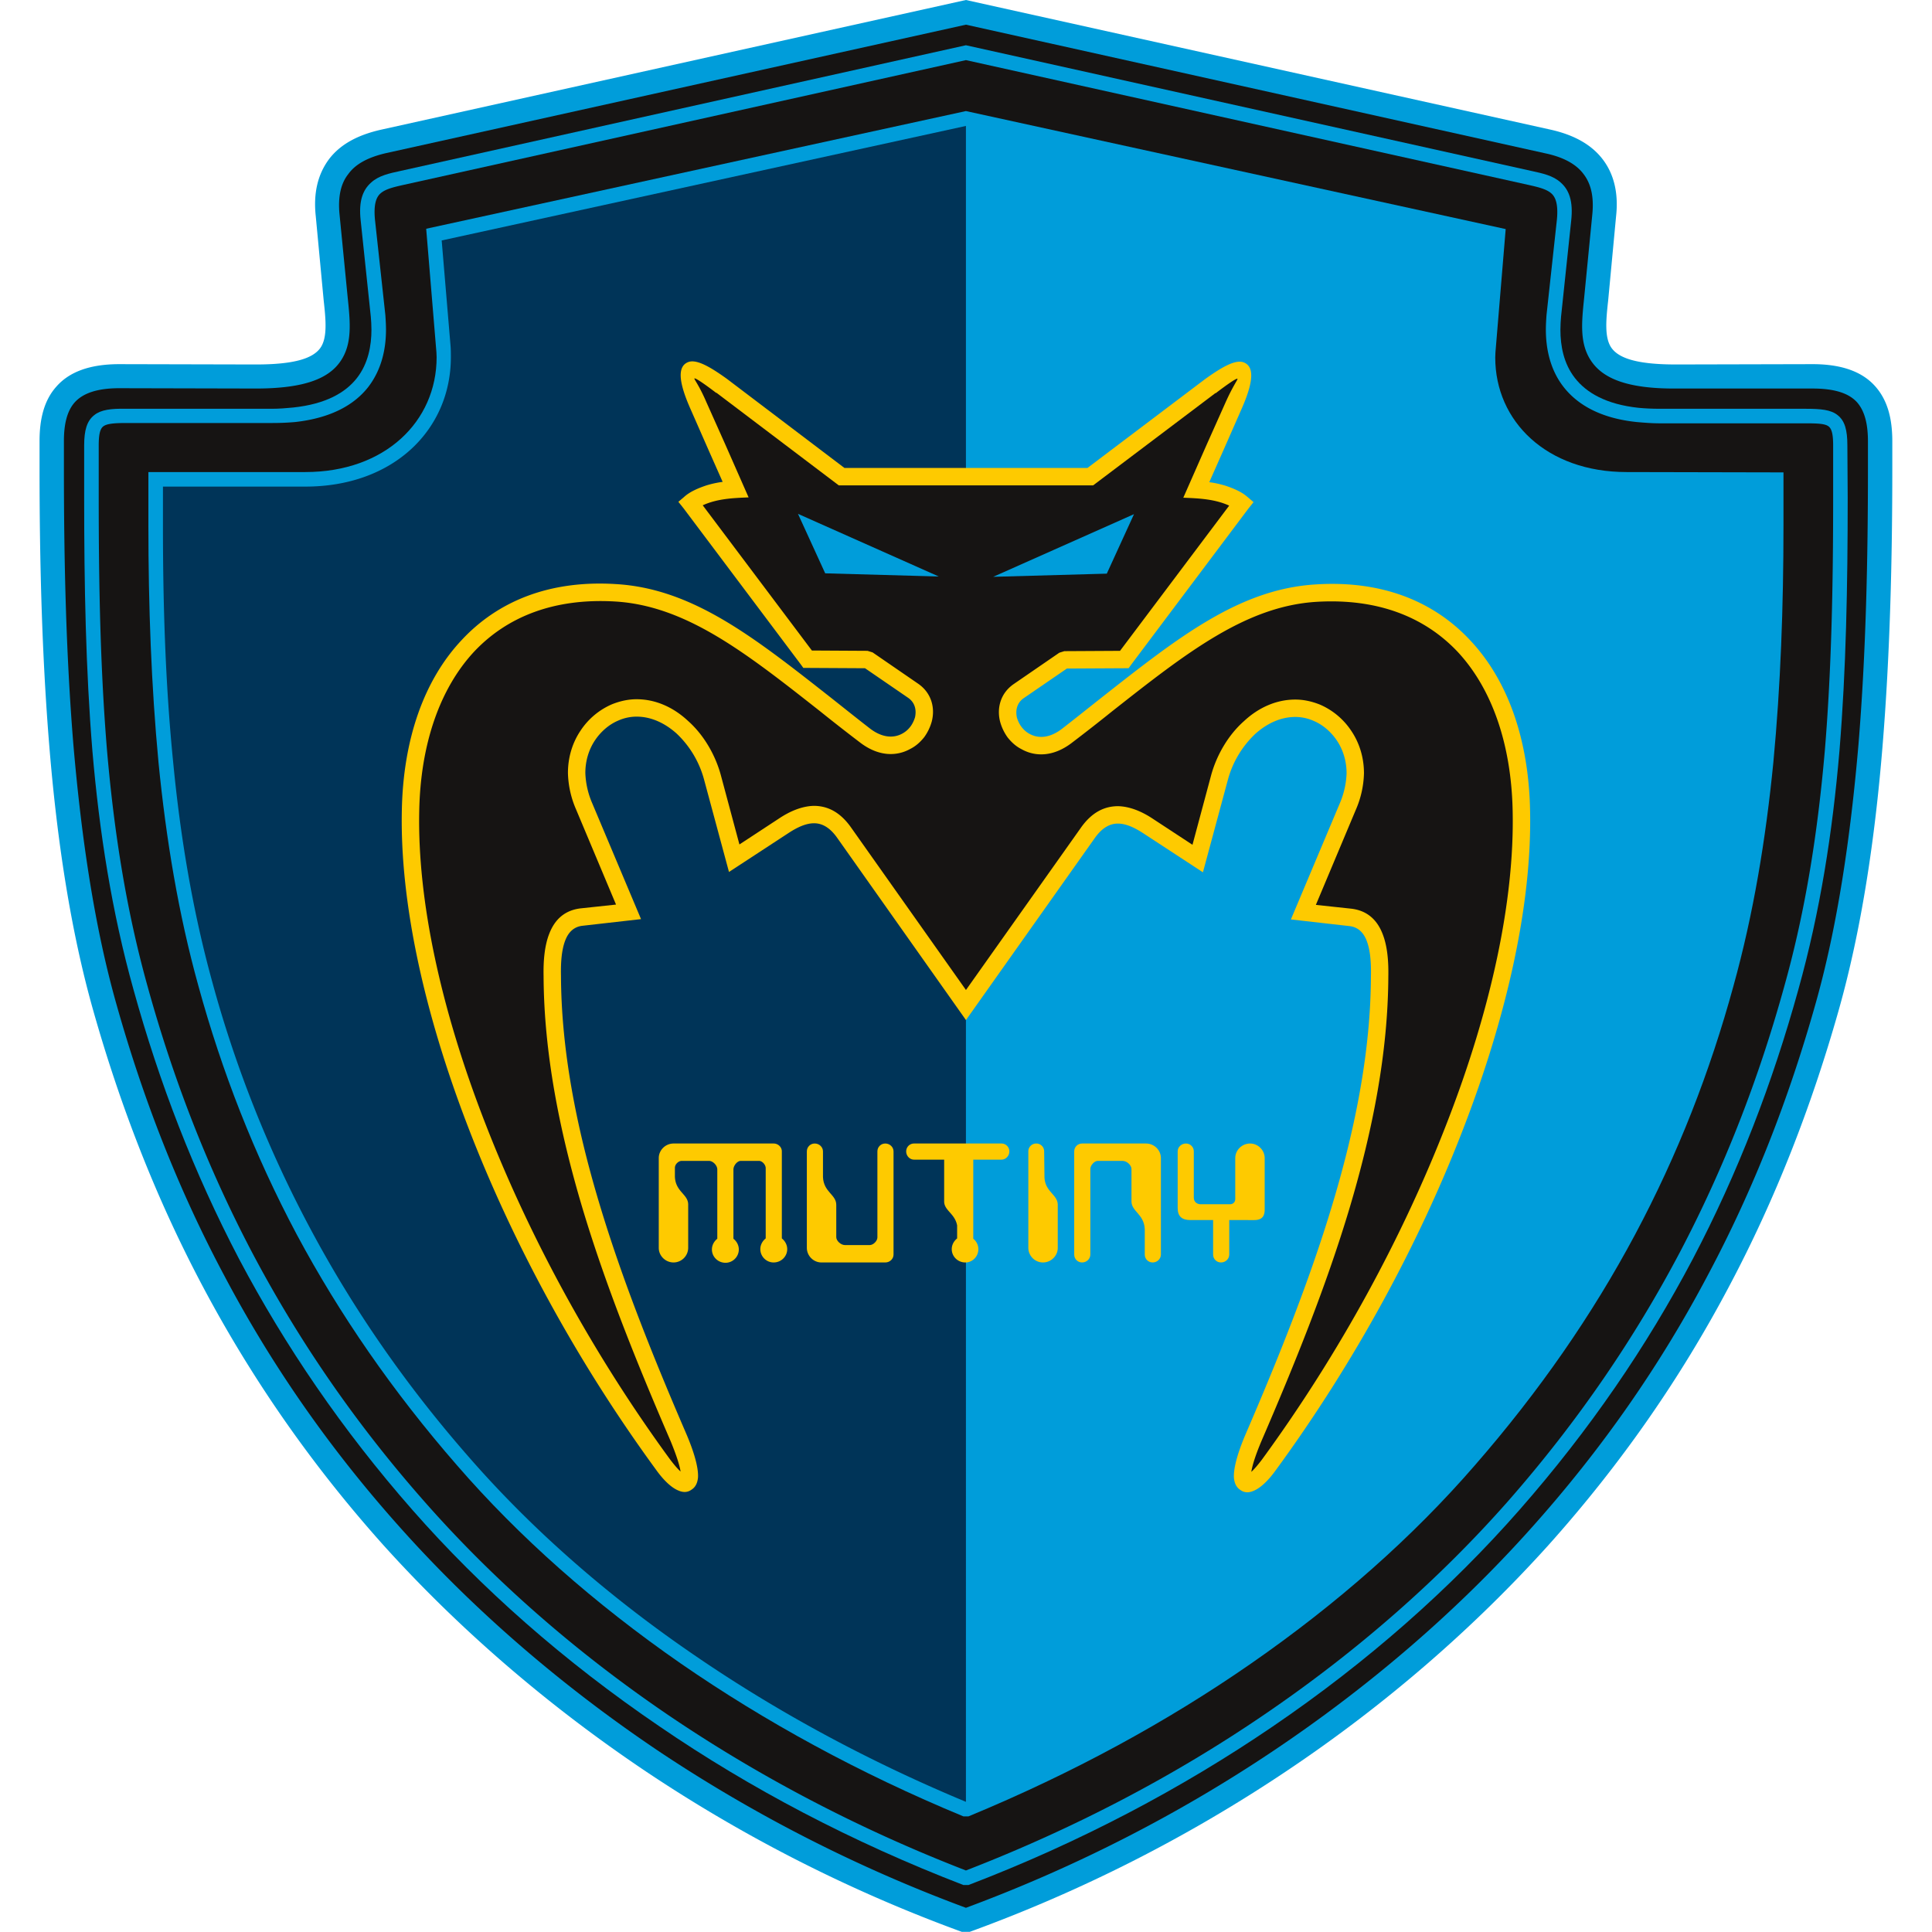 <svg width="1024" height="1024" viewBox="0 0 768 768" xmlns="http://www.w3.org/2000/svg"><path style="fill:#009dda;fill-rule:nonzero;stroke:none" d="M125.512 260.672h-1.067a200.042 200.042 0 0 1-42.564-21.602c-13.746-9.221-25.614-19.638-35.433-30.523-9.947-11.101-17.93-22.755-24.334-34.794-6.404-12.039-11.228-24.547-14.856-37.354-3.074-10.845-4.91-23.097-5.934-35.648C.299 88.285 0 75.392 0 63.225v-3.714c0-2.945.598-5.507 2.305-7.385 1.665-1.879 4.355-2.989 8.454-2.989l18.442.043c5.293 0 7.727-.854 8.71-2.262.938-1.367.725-3.714.426-6.404l-1.068-11.356c-.341-3.159.3-5.678 1.793-7.685 1.495-1.963 3.8-3.244 7.002-3.97L125 0l78.935 17.504c3.202.725 5.508 2.049 7.002 4.012 1.494 1.964 2.134 4.525 1.793 7.642l-1.067 11.356c-.299 2.69-.512 5.037.427 6.404.981 1.408 3.415 2.262 8.709 2.262l18.442-.043c4.099 0 6.788 1.11 8.453 2.989 1.708 1.921 2.306 4.44 2.306 7.428v3.671c0 12.167-.3 25.06-1.324 37.526-1.025 12.551-2.86 24.803-5.934 35.648-3.629 12.807-8.453 25.315-14.857 37.354-6.403 12.081-14.386 23.693-24.333 34.794-9.82 10.885-21.688 21.345-35.434 30.523a199.373 199.373 0 0 1-42.606 21.602z" transform="translate(15.721) scale(2.946)"/><path style="fill:#161413;fill-rule:nonzero;stroke:none" d="M121.713 254.098c15.198-5.635 29.029-12.85 41.281-21.047 13.535-9.05 25.231-19.296 34.837-30.011 9.776-10.887 17.631-22.286 23.906-34.154 6.319-11.826 11.057-24.12 14.601-36.714 2.988-10.545 4.739-22.584 5.806-35.007 1.025-12.466 1.281-25.23 1.281-37.27v-3.67c0-2.22-.385-4.014-1.452-5.252-1.067-1.195-2.945-1.878-6.019-1.878h-18.443c-6.574.042-9.818-1.366-11.399-3.672-1.622-2.347-1.323-5.208-.982-8.538l1.111-11.356c.214-2.305-.171-4.055-1.195-5.379-.982-1.323-2.69-2.262-5.081-2.775L121.713 0 43.459 17.333c-2.39.555-4.098 1.45-5.08 2.817-1.024 1.28-1.408 3.074-1.195 5.38l1.11 11.312c.342 3.33.64 6.234-.982 8.581-1.58 2.306-4.824 3.672-11.398 3.672L7.47 49.052c-3.074 0-4.952.726-6.02 1.921C.386 52.17 0 54.004 0 56.181v3.714c0 11.997.256 24.762 1.28 37.27 1.068 12.423 2.818 24.462 5.807 35.007 3.543 12.594 8.282 24.888 14.6 36.714 6.276 11.868 14.13 23.267 23.907 34.154 9.606 10.715 21.303 20.961 34.794 30.011a199.7 199.7 0 0 0 41.325 21.047z" transform="translate(25.406 9.81) scale(2.946)"/><path style="fill:#009dda;fill-rule:nonzero;stroke:none" d="M119.322 248.249h-.683c-15.07-5.806-28.817-13.063-40.984-21.388-12.935-8.795-24.12-18.699-33.342-29.201-9.52-10.843-17.204-22.156-23.394-33.854-6.148-11.74-10.802-23.864-14.26-36.373-2.945-10.545-4.61-21.26-5.549-32.231C.213 84.23 0 72.917 0 61.006v-7.002c0-2.091.384-3.33 1.366-4.098.896-.726 2.263-.896 4.312-.853h19.638c1.067 0 2.006-.086 2.903-.172 4.397-.47 7.044-2.006 8.58-3.97 1.538-1.964 1.965-4.397 1.965-6.532 0-.64-.043-1.237-.086-1.75l-1.366-12.978c-.299-2.647.299-4.14 1.409-5.123 1.025-.94 2.433-1.238 4.013-1.58L118.98 0l76.247 16.948c1.579.342 2.988.64 4.012 1.58 1.111.982 1.708 2.476 1.41 5.166l-1.367 12.935c-.043.555-.085 1.11-.085 1.75 0 2.178.427 4.569 1.963 6.532 1.537 1.964 4.185 3.544 8.582 4.013.896.086 1.836.129 2.903.129h19.637c2.05 0 3.415.127 4.312.853.982.768 1.323 2.007 1.323 4.098l.043 7.044c0 11.869-.213 23.224-1.11 34.154-.939 11.014-2.604 21.686-5.55 32.231-3.458 12.509-8.111 24.675-14.258 36.373-6.191 11.74-13.874 23.011-23.395 33.854-9.221 10.502-20.407 20.449-33.342 29.244-12.166 8.282-25.913 15.582-40.983 21.345z" transform="translate(33.456 17.986) scale(2.946)"/><path style="fill:#161413;fill-rule:nonzero;stroke:none" d="M117.017 244.278c14.771-5.72 28.261-12.85 40.215-21.004 12.807-8.709 23.864-18.528 33-28.902 9.392-10.715 16.991-21.9 23.096-33.469 6.105-11.612 10.716-23.608 14.13-35.989 2.904-10.374 4.526-20.962 5.465-31.89.896-10.93 1.11-22.2 1.11-33.983v-7.043c0-1.452-.171-2.22-.598-2.561-.469-.385-1.494-.428-3.116-.428h-19.638c-1.11 0-2.134-.085-3.117-.17-4.995-.513-8.068-2.391-9.904-4.739-1.836-2.348-2.391-5.209-2.391-7.727 0-.684.043-1.324.086-1.964l1.409-12.936c.17-1.92-.129-2.946-.769-3.5-.683-.598-1.836-.854-3.159-1.153L117.017 0l-75.82 16.82c-1.324.299-2.476.555-3.16 1.153-.64.554-.938 1.58-.767 3.5l1.408 12.936c.043.64.085 1.28.085 1.964 0 2.518-.554 5.336-2.39 7.727-1.836 2.348-4.91 4.184-9.904 4.738a35.71 35.71 0 0 1-3.116.128H3.714c-1.622 0-2.646.086-3.117.47-.426.341-.597 1.11-.597 2.562v7c0 11.826.214 23.096 1.11 34.026.94 10.928 2.561 21.473 5.464 31.89 3.416 12.381 8.026 24.377 14.131 35.989 6.105 11.569 13.704 22.754 23.096 33.426 9.136 10.417 20.194 20.236 33 28.945 11.954 8.111 25.444 15.284 40.216 21.004z" transform="translate(39.241 23.899) scale(2.946)"/><path style="fill:#009dda;fill-rule:nonzero;stroke:none" d="M110.655 230.105h-.683c-14.046-5.806-26.81-12.807-38.123-20.62-11.698-8.111-21.858-17.118-30.183-26.724-8.708-9.99-15.88-20.407-21.644-31.165-5.763-10.844-10.118-22.028-13.277-33.555-2.69-9.691-4.355-19.766-5.38-30.14C.385 77.527 0 66.854 0 55.925V48.71h21.175c10.758 0 17.716-6.83 17.716-15.496 0-.427-.042-.897-.085-1.366L37.483 15.88 110.314 0l72.831 15.924-1.323 15.924c-.043.512-.086.939-.086 1.408 0 8.624 6.958 15.454 17.716 15.454l20.194.043h.982v7.172c0 10.971-.384 21.602-1.367 31.976-1.025 10.374-2.689 20.449-5.379 30.14-3.159 11.569-7.513 22.754-13.277 33.555-5.763 10.801-12.935 21.175-21.644 31.165-8.325 9.606-18.485 18.613-30.182 26.724-11.314 7.855-24.079 14.814-38.124 20.62z" transform="translate(58.99 44.149) scale(2.946)"/><path style="fill:#003458;fill-rule:nonzero;stroke:none" d="M108.35 0 37.61 15.454l1.196 14.216c.043.513.043 1.025.043 1.537 0 9.734-7.684 17.46-19.638 17.46H0v5.252c0 10.929.342 21.516 1.366 31.805.982 10.245 2.647 20.193 5.294 29.798a159.425 159.425 0 0 0 13.149 33.129c5.678 10.673 12.722 20.961 21.345 30.822 8.24 9.478 18.272 18.401 29.841 26.383 11.1 7.685 23.608 14.559 37.355 20.28z" transform="translate(64.775 50.06) scale(2.946)"/><path style="fill:#feca00;fill-rule:nonzero;stroke:none" d="m76.375 89.183-17.376-24.59c-1.024-1.453-2.092-1.965-3.116-1.965-1.153 0-2.348.598-3.458 1.324l-8.026 5.25-3.373-12.508a13.282 13.282 0 0 0-3.714-6.19c-1.537-1.367-3.372-2.263-5.379-2.263-.81 0-1.664.171-2.433.513-1.238.512-2.348 1.452-3.159 2.647-.811 1.195-1.324 2.732-1.324 4.44a11.24 11.24 0 0 0 .897 4.012l6.617 15.71-7.898.897c-1.152.128-1.879.854-2.305 1.921-.513 1.281-.64 3.031-.598 4.825v.043c.043 9.946 2.05 20.277 5.166 30.652 3.116 10.416 7.342 20.918 11.783 31.207 1.195 2.817 1.622 4.738 1.536 5.848-.085.769-.384 1.281-.853 1.58-.513.384-1.11.427-1.793.128-.855-.341-1.922-1.281-2.989-2.775-10.716-14.643-19.381-30.695-25.316-46.107C3.245 88.2 0 73.258.256 60.921c.171-9.52 2.946-17.59 8.112-23.054 4.866-5.208 11.825-8.068 20.748-7.513 10.374.597 18.655 7.172 29.03 15.325 1.836 1.452 3.756 2.989 5.25 4.142 1.708 1.324 3.245 1.324 4.355.725a3.34 3.34 0 0 0 1.11-.939c.299-.384.512-.854.64-1.28.214-.982 0-1.964-.896-2.604l-5.849-4.013-7.77-.043h-.554l-.342-.47-15.838-21.09-.684-.853.854-.726c.726-.64 1.793-1.11 2.946-1.494a13.197 13.197 0 0 1 2.177-.47l-1.835-4.14-2.477-5.636c-1.792-4.013-1.707-5.89-.299-6.403 1.11-.385 2.904.64 5.166 2.262l15.881 12.04h32.787L108.65 2.69c2.263-1.622 4.056-2.647 5.166-2.263 1.408.512 1.494 2.391-.299 6.404l-2.476 5.635-1.836 4.141c.726.085 1.452.256 2.178.47 1.153.384 2.22.854 2.945 1.494l.854.726-.683.853-15.839 21.09-.341.47h-.555l-7.77.042-5.849 4.013c-.895.64-1.11 1.623-.895 2.604.127.428.34.897.64 1.28.298.385.683.727 1.11.94 1.11.598 2.646.598 4.355-.725 1.493-1.153 3.414-2.69 5.25-4.141 10.374-8.155 18.656-14.729 29.03-15.326 8.922-.556 15.881 2.305 20.748 7.513 5.166 5.465 7.941 13.533 8.111 23.053.257 12.338-2.988 27.28-9.008 42.862-5.934 15.412-14.6 31.464-25.315 46.106-1.068 1.495-2.134 2.434-2.989 2.776-.683.298-1.28.256-1.793-.128-.47-.299-.768-.811-.853-1.58-.086-1.11.341-3.031 1.536-5.848 4.44-10.289 8.666-20.791 11.783-31.207 3.117-10.375 5.122-20.706 5.165-30.653v-.042c.043-1.794-.086-3.544-.597-4.825-.427-1.067-1.153-1.793-2.306-1.921l-7.898-.897 6.618-15.71c.597-1.409.853-2.775.896-4.013 0-1.708-.512-3.245-1.324-4.44-.81-1.195-1.92-2.134-3.158-2.646a6.073 6.073 0 0 0-2.434-.513c-2.006 0-3.841.896-5.379 2.262a13.288 13.288 0 0 0-3.714 6.191l-3.373 12.508-8.025-5.25c-1.11-.726-2.306-1.324-3.458-1.324-1.025 0-2.092.512-3.116 1.964z" transform="translate(158.982 142.757) scale(2.946)"/><path style="fill:#161413;fill-rule:nonzero;stroke:none" d="M74.027 82.608 89.48 60.792c1.537-2.22 3.286-2.988 5.08-2.988 1.664.043 3.287.768 4.696 1.707l5.337 3.501 2.518-9.392c.726-2.646 2.263-5.379 4.44-7.3 1.879-1.75 4.27-2.903 6.916-2.903 1.153 0 2.262.256 3.33.683a9.658 9.658 0 0 1 4.226 3.544c1.068 1.58 1.709 3.543 1.709 5.72a13.098 13.098 0 0 1-1.11 4.952l-5.38 12.807 4.781.513c2.178.256 3.5 1.537 4.227 3.416.64 1.622.811 3.67.769 5.72-.043 10.203-2.092 20.748-5.252 31.336-3.159 10.544-7.428 21.089-11.911 31.463-.768 1.835-1.195 3.201-1.323 4.055.384-.342.854-.896 1.409-1.622 10.587-14.472 19.125-30.311 25.017-45.551 5.933-15.283 9.093-29.927 8.837-41.966-.171-8.922-2.732-16.478-7.428-21.516-4.44-4.696-10.758-7.215-18.955-6.745-9.605.554-17.675 6.916-27.707 14.813a252.072 252.072 0 0 1-5.294 4.141c-2.561 2.007-5.037 1.965-6.873.94-.769-.384-1.366-.94-1.879-1.58a6.591 6.591 0 0 1-1.024-2.135c-.469-1.835.043-3.842 1.836-5.08l6.148-4.226.683-.214 7.514-.042 14.728-19.595c-1.964-.897-4.099-.982-6.19-1.068l3.159-7.172 2.519-5.635c1.067-2.39 1.749-3.202 1.621-3.244-.127-.086-1.323.725-2.945 1.963v-.043L91.188 14.515H56.865L40.343 2.007v.042C38.721.811 37.525 0 37.397.086c-.127.043.598.853 1.623 3.244l2.519 5.635 3.159 7.173c-2.092.085-4.226.17-6.19 1.067L53.236 36.8l7.513.043.684.213 6.147 4.226c1.793 1.239 2.306 3.245 1.836 5.08a6.566 6.566 0 0 1-1.025 2.135c-.512.64-1.11 1.196-1.878 1.58-1.836 1.025-4.312 1.068-6.874-.94a256.597 256.597 0 0 1-5.293-4.14C44.314 37.099 36.245 30.738 26.64 30.183c-8.197-.47-14.516 2.05-18.956 6.745C2.988 41.966.427 49.522.256 58.444 0 70.483 3.16 85.127 9.093 100.41c5.892 15.241 14.43 31.079 25.017 45.552.556.725 1.025 1.281 1.41 1.622-.129-.854-.556-2.178-1.324-4.056-4.483-10.374-8.752-20.919-11.911-31.463-3.159-10.588-5.208-21.132-5.251-31.335-.043-2.05.128-4.099.768-5.721.726-1.879 2.05-3.16 4.227-3.416l4.781-.512-5.379-12.807a13.074 13.074 0 0 1-1.11-4.952c0-2.177.64-4.142 1.708-5.721a9.665 9.665 0 0 1 4.226-3.544c1.067-.427 2.177-.683 3.33-.683 2.647 0 5.038 1.153 6.916 2.904 2.177 1.92 3.714 4.653 4.44 7.3l2.519 9.392 5.337-3.5c1.408-.94 3.03-1.666 4.696-1.709 1.792 0 3.542.77 5.079 2.989z" transform="translate(165.9 150.178) scale(2.946)"/><path style="fill:#009dda;fill-rule:nonzero;stroke:none" d="m3.672 8.026 15.325.427L0 0z" transform="translate(317.212 204.263) scale(2.946)"/><path style="fill:#009dda;fill-rule:nonzero;stroke:none" d="M15.326 8.026 0 8.453 18.998 0z" transform="translate(394.816 204.389) scale(2.946)"/><path style="fill:#feca00;fill-rule:nonzero;stroke:none" d="M16.607 1.066C16.607.47 16.094 0 15.497 0H2.007C.896 0 0 .896 0 1.964v12.124c0 1.067.896 1.963 2.006 1.963a1.986 1.986 0 0 0 1.964-1.963V8.239c0-1.409-1.708-1.707-1.793-3.757V3.286c0-.511.513-.939.897-.939h3.714c.512 0 1.11.598 1.11 1.153v9.35c-.427.341-.726.853-.726 1.45 0 .983.811 1.794 1.835 1.794.982 0 1.794-.81 1.794-1.793 0-.598-.299-1.11-.726-1.451V3.5c0-.512.512-1.153.982-1.153h2.476c.427 0 .897.513.897.982v9.478c-.427.342-.726.854-.726 1.451 0 .982.81 1.793 1.793 1.793 1.025 0 1.835-.81 1.835-1.793 0-.597-.299-1.11-.725-1.451z" transform="translate(261.869 454.562) scale(2.946)"/><path style="fill:#feca00;fill-rule:nonzero;stroke:none" d="M3.97 12.636V8.281c0-1.408-1.708-1.707-1.793-3.756V1.066C2.177.47 1.665 0 1.067 0 .47 0 0 .469 0 1.066v13.022c0 1.067.896 1.963 1.963 1.963h8.624c.598 0 1.11-.47 1.11-1.067V1.066C11.697.47 11.185 0 10.587 0 9.989 0 9.52.469 9.52 1.066v11.612c0 .47-.555 1.025-1.025 1.025H5.123c-.513 0-1.153-.554-1.153-1.067z" transform="translate(320.733 454.562) scale(2.946)"/><path style="fill:#feca00;fill-rule:nonzero;stroke:none" d="M13.917 1.066C13.917.47 13.448 0 12.85 0H1.067C.47 0 0 .469 0 1.066c0 .599.47 1.111 1.067 1.111h4.056v5.635c0 1.238 1.451 1.623 1.75 3.245v1.75c-.427.342-.726.853-.726 1.451 0 .982.812 1.793 1.836 1.793H8.154a1.8 1.8 0 0 0 .897-3.201V2.177h3.799c.598 0 1.067-.512 1.067-1.11z" transform="translate(360.227 454.562) scale(2.946)"/><path style="fill:#feca00;fill-rule:nonzero;stroke:none" d="m2.135 1.066.042 3.416C2.22 6.532 3.928 6.83 3.97 8.24v5.849c0 1.067-.896 1.963-2.006 1.963A1.986 1.986 0 0 1 0 14.088V1.066C0 .47.47 0 1.068 0c.597 0 1.067.469 1.067 1.066z" transform="translate(408.778 454.562) scale(2.946)"/><path style="fill:#feca00;fill-rule:nonzero;stroke:none" d="M6.959 10.33v4.654c0 .598-.512 1.067-1.11 1.067-.598 0-1.067-.47-1.067-1.067V10.33H1.708C.598 10.33 0 9.86 0 8.71V1.066C0 .47.512 0 1.11 0c.598 0 1.067.469 1.067 1.066V7.3c0 .512.342.854.854.896h4.098c.385-.042.64-.299.64-.726V1.964C7.77.896 8.667 0 9.777 0c1.067 0 1.963.896 1.963 1.964v6.788c.043.938-.256 1.579-1.41 1.579z" transform="translate(468.144 454.562) scale(2.946)"/><path style="fill:#feca00;fill-rule:nonzero;stroke:none" d="M7.727 3.458v4.354c0 1.366 1.708 1.708 1.793 3.757v3.415c0 .598.47 1.067 1.068 1.067.597 0 1.11-.47 1.11-1.067V1.964C11.697.896 10.8 0 9.69 0H1.067C.47 0 0 .469 0 1.066V14.984c0 .598.47 1.067 1.067 1.067.598 0 1.11-.47 1.11-1.067V3.415c0-.47.556-1.068.982-1.068h3.373c.555 0 1.195.555 1.195 1.11z" transform="translate(427.015 454.562) scale(2.946)"/></svg>